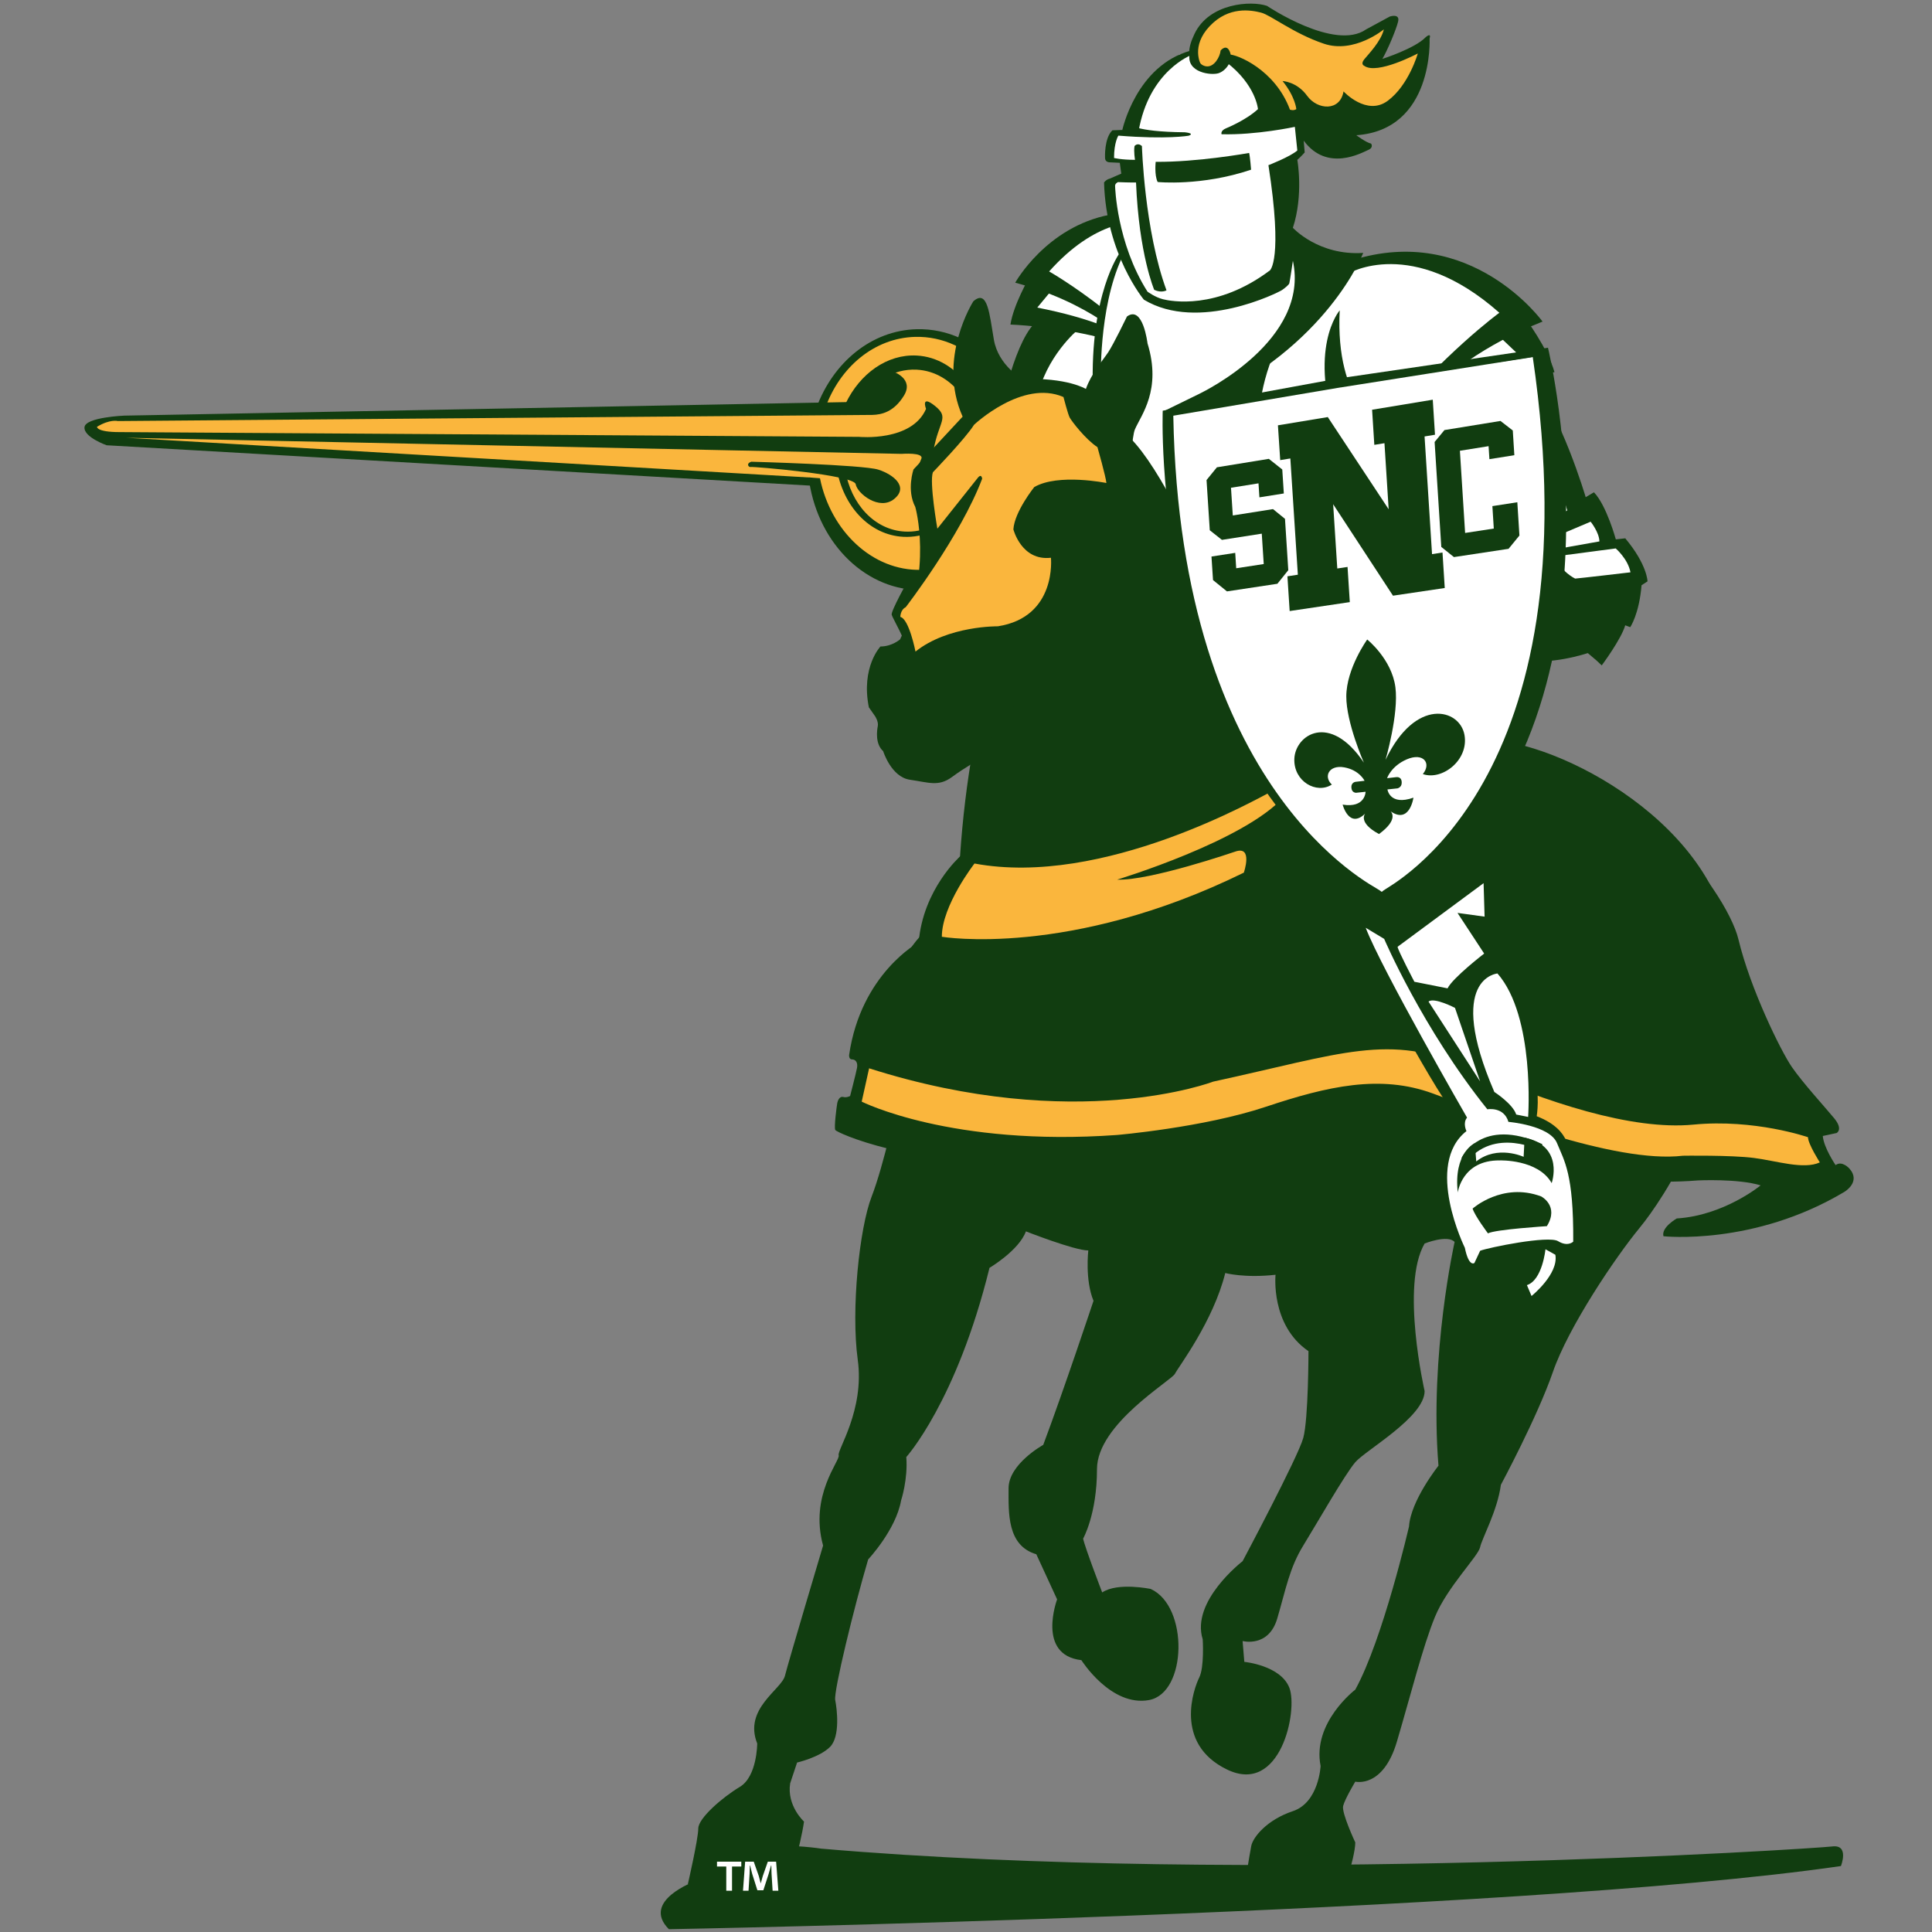 <?xml version="1.0" encoding="UTF-8"?>
<svg width="200px" height="200px" viewBox="0 0 200 200" version="1.1" xmlns="http://www.w3.org/2000/svg" xmlns:xlink="http://www.w3.org/1999/xlink">
    <rect x="0" y="0" width="200" height="200" fill="#808080" stroke="none"/>
    <!-- Generator: Sketch 54.1 (76490) - https://sketchapp.com -->
    <title>st-norbert</title>
    <desc>Created with Sketch.</desc>
    <g id="st-norbert" stroke="none" stroke-width="1" fill="none" fill-rule="evenodd">
        <g id="st-norbert_BGL" transform="translate(0, -0)">
            <g id="st-norbert" transform="translate(8, 0)">
                <g id="g10" transform="translate(92.164, 99.957) scale(-1, 1) rotate(-180) translate(-92.164, -99.957) translate(0.248, 0.204)" fill-rule="nonzero">
                    <g id="g12" transform="translate(0.447, 0)">
                        <path d="M113.441,194.072 C113.441,194.072 109.553,191.36 108.589,187.286 L107.887,186.272 L106.461,185.666 L106.229,183.299 L107.351,182.983 L107.737,181.742 L106.207,180.563 L106.289,176.965 C106.289,176.965 98.949,174.92 97.473,168.136 L100.582,166.388 L98.367,159.99 L103.989,158.61 C103.989,158.61 108.846,153.08 112.082,148.219 L112.765,156.676 L118.555,158.116 C118.555,158.116 126.647,166.473 127.243,173.382 L124.093,175.515 L125.115,183.192 L125.967,184.131 L125.348,187.201 C125.348,187.201 120.252,196.08 113.441,194.072" id="path14" fill="#FFFFFF"></path>
                        <path d="M63.249,4.959 C63.249,4.959 57.622,2.93 60.548,0 C60.548,0 147.66,1.577 181.876,6.537 C181.876,6.537 182.776,8.79 180.976,8.566 C179.174,8.341 120.649,4.509 76.304,8.341 C76.304,8.341 65.05,10.144 63.249,4.959" id="path16" fill="#113D10"></path>
                        <path d="M76.562,158.142 C76.562,158.142 79.122,165.527 86.878,165.199 C86.878,165.199 94.436,164.953 97.526,155.097 C97.526,155.097 99.047,141.366 86.537,139.658 C86.537,139.658 78.111,139.358 75.597,149.665 L2.718,154.02 C2.718,154.02 -1.14,155.317 1.587,156.083 C1.587,156.083 4.615,156.594 6.287,156.375 L76.485,157.269 L76.562,158.142" id="path18" fill="#FAB63D"></path>
                        <path d="M76.188,150.204 C77.295,144.734 81.626,140.593 86.651,140.72 C92.392,140.864 96.912,146.38 96.744,153.039 C96.578,159.698 91.786,164.981 86.046,164.837 C81.812,164.73 78.244,161.704 76.727,157.451 L75.813,157.481 C77.535,162.179 81.503,165.512 86.204,165.63 C92.632,165.792 97.996,159.878 98.182,152.421 C98.37,144.965 93.309,138.79 86.881,138.627 C81.054,138.481 76.101,143.327 75.087,149.787 L75.084,150.283 L76.188,150.204" id="path20" fill="#113D10"></path>
                        <path d="M78.798,151.086 C79.368,147.547 81.828,144.847 84.97,144.682 C88.775,144.478 92.137,148.066 92.479,152.696 C92.821,157.322 90.016,161.239 86.211,161.441 C83.759,161.571 81.492,160.128 80.097,157.847 L78.847,157.943 C80.324,161.031 83.134,163.066 86.201,162.904 C90.461,162.677 93.603,158.293 93.218,153.111 C92.835,147.929 89.07,143.912 84.812,144.139 C81.318,144.324 78.573,147.308 77.915,151.234 L78.798,151.086" id="path22" fill="#113D10"></path>
                        <path d="M83.808,161.223 C83.808,161.223 85.934,160.491 84.891,158.773 C83.845,157.057 82.561,156.782 81.609,156.758 L3.504,156.123 C3.504,156.123 2.682,156.344 1.344,155.525 C1.344,155.525 1.288,154.98 3.669,154.98 L80.238,154.487 C80.238,154.487 85.69,153.961 87.168,157.381 C87.168,157.381 86.577,158.911 88.103,157.681 C89.63,156.45 88.476,156.118 87.939,153.083 C87.404,150.05 88.326,149.194 87.149,150.07 C85.969,150.947 86.43,151.563 86.686,152.234 C86.941,152.905 84.634,152.726 84.634,152.726 L4.363,154.393 L75.392,150.263 L75.412,149.426 L2.343,153.617 C2.343,153.617 -0.058,154.463 0.053,155.492 C0.162,156.522 4.17,156.684 4.17,156.684 L79.877,158.103 C79.877,158.103 80.1,159.982 83.808,161.223" id="path24" fill="#113D10"></path>
                        <path d="M69.085,151.912 C69.085,151.912 80.651,151.599 82.227,151.093 C83.803,150.59 85.401,149.301 83.867,148.055 C82.335,146.809 80.046,148.624 79.886,149.586 C79.726,150.548 69.232,151.432 69.031,151.367 C68.828,151.301 68.478,151.716 69.085,151.912" id="path26" fill="#113D10"></path>
                        <path d="M143.824,70.047 C143.824,70.047 143.937,64.709 150.167,65.752 C156.399,66.796 150.167,65.752 150.167,65.752 L150.623,71.799 C150.623,71.799 144.927,71.852 143.824,70.047" id="path28" fill="#113B18"></path>
                        <path d="M105.203,166.093 C103.6,166.7 101.479,167.32 98.683,167.869 L100.129,169.614 L97.856,170.991 C97.856,170.991 96.22,168.179 95.906,166.112 C95.906,166.112 100.325,165.968 105.088,164.794" id="path30" fill="#113D10"></path>
                        <path d="M105.265,166.582 C103.059,168.018 100.137,169.46 96.399,170.445 C96.399,170.445 99.597,176.215 106.192,177.481 L106.389,176.253 C104.489,175.595 102.254,174.24 99.912,171.608 C99.912,171.608 102.251,170.298 105.523,167.747" id="path32" fill="#113D10"></path>
                        <path d="M96.212,154.464 L96.526,156.398 C96.647,157.73 97.252,157.071 97.252,157.071 C98.465,155.283 98.636,158.348 98.636,158.348 C99.526,162.817 102.892,165.578 102.892,165.578 C102.489,165.973 100.138,168.681 97.971,165.732 C95.803,162.782 94.541,155.382 94.541,155.382" id="path34" fill="#113D10"></path>
                        <path d="M98.739,152.025 L94.372,153.289 C94.372,153.289 93.761,152.318 93.836,151.559 L98.116,151.312 C98.116,151.312 98.173,151.463 98.739,152.025" id="path36" fill="#FFFFFF"></path>
                        <path d="M97.637,150.749 L92.547,150.811 C92.547,150.811 91.624,149.805 91.554,148.674 C91.554,148.674 95.852,148.681 96.227,148.702 C96.227,148.702 97.404,149.437 97.637,150.749" id="path38" fill="#FFFFFF"></path>
                        <path d="M90.687,111.054 C90.687,111.054 87.637,106.741 86.739,102.968 C86.739,102.968 80.1,96.679 84.227,85.717 C84.227,85.717 82.792,79.068 81.535,75.834 C80.279,72.598 79.382,64.152 80.1,58.942 C80.817,53.731 77.946,49.597 78.125,49.059 C78.305,48.519 75.075,44.925 76.511,39.714 C76.511,39.714 72.921,27.674 72.563,26.237 C72.203,24.798 68.256,22.822 69.691,19.227 C69.691,19.227 69.691,15.814 67.896,14.736 C66.102,13.658 63.59,11.5 63.59,10.422 C63.59,9.344 62.513,4.673 62.513,4.673 C62.513,4.673 68.615,3.415 72.922,4.493 C72.922,4.493 74.177,8.625 74.537,11.141 C74.537,11.141 72.742,12.76 73.101,15.095 L73.818,17.252 C73.818,17.252 76.152,17.79 77.228,18.869 C78.305,19.947 77.946,22.822 77.767,23.72 C77.587,24.619 79.741,33.424 81.176,38.277 C81.176,38.277 84.048,41.332 84.586,44.386 C84.586,44.386 85.304,46.542 85.124,48.878 C85.124,48.878 90.328,54.628 93.738,68.465 C93.738,68.465 96.788,70.263 97.507,72.239 C97.507,72.239 102.531,70.263 103.966,70.263 C103.966,70.263 103.608,67.208 104.505,65.051 C104.505,65.051 101.454,55.887 99.302,50.137 C99.302,50.137 95.712,48.16 95.712,45.644 C95.712,43.128 95.533,39.714 98.583,38.815 L100.737,34.143 C100.737,34.143 98.583,28.393 103.249,27.852 C103.249,27.852 106.299,23.003 110.248,23.72 C114.195,24.439 114.375,33.425 110.428,35.221 C110.428,35.221 107.018,35.94 105.403,34.862 C105.403,34.862 103.608,39.535 103.429,40.433 C103.429,40.433 104.864,42.95 104.864,47.62 C104.864,52.293 112.58,56.786 112.94,57.505 C113.299,58.222 116.887,62.894 118.144,67.928 C118.144,67.928 120.117,67.387 123.349,67.747 C123.349,67.747 122.809,62.536 126.757,59.84 C126.757,59.84 126.757,52.831 126.219,50.856 C125.68,48.878 119.938,38.096 119.938,38.096 C119.938,38.096 114.555,33.964 115.81,30.009 C115.81,30.009 115.99,27.135 115.451,26.056 C114.913,24.979 112.76,19.227 118.324,16.532 C123.886,13.837 125.68,22.642 124.784,24.979 C123.886,27.315 120.117,27.674 120.117,27.674 L119.938,29.831 C119.938,29.831 122.63,29.112 123.527,32.166 C124.425,35.221 124.784,37.377 126.219,39.714 C127.655,42.05 130.525,47.081 131.603,48.34 C132.679,49.597 138.781,53.012 138.781,55.708 C138.781,55.708 136.268,66.668 138.781,70.982 C138.781,70.982 141.157,71.936 141.887,71.143 C141.887,71.143 139.27,59.5 140.216,47.981 C140.216,47.981 137.345,44.386 137.165,41.691 C137.165,41.691 134.473,30.01 131.603,24.798 C131.603,24.798 127.116,21.385 128.014,16.892 C128.014,16.892 127.834,13.118 125.142,12.22 C122.45,11.322 121.016,9.524 120.836,8.625 C120.656,7.727 120.117,4.313 120.117,4.313 C120.117,4.313 121.015,1.797 129.988,2.696 C129.988,2.696 131.603,7.368 131.603,8.984 C131.603,8.984 130.167,12.041 130.347,12.76 C130.525,13.479 131.603,15.275 131.603,15.275 C131.603,15.275 134.473,14.555 135.909,19.409 C137.345,24.26 138.601,29.291 139.857,32.346 C141.113,35.401 144.343,38.636 144.523,39.535 C144.702,40.433 146.318,43.308 146.676,46.004 C146.676,46.004 150.445,53.012 152.06,57.684 C153.674,62.357 158.521,69.543 161.033,72.598 C163.545,75.653 170.365,85.896 170.544,99.554 C170.724,113.211 153.855,122.556 145.779,123.094 C145.779,123.094 132.679,125.25 122.809,124.352 C122.809,124.352 112.939,151.846 107.197,155.26 C107.197,155.26 92.841,143.041 90.687,111.054" id="path40" fill="#113D10"></path>
                        <path d="M90.694,111.054 C90.694,111.054 86.866,107.679 86.406,102.158 C86.406,102.158 80.432,98.936 79.206,90.499 C79.206,90.499 79.155,90.04 79.513,90.04 C79.87,90.04 80.126,89.733 80.024,89.169 C79.921,88.608 79.309,86.255 79.309,86.255 C79.309,86.255 78.95,86.052 78.594,86.153 C78.237,86.255 78.032,85.795 77.981,85.539 C77.93,85.284 77.623,82.983 77.776,82.728 C77.93,82.472 85.283,78.995 99.324,79.097 C113.366,79.2 122.045,81.603 123.475,82.012 C124.906,82.42 130.879,86.205 140.53,82.881 C150.18,79.557 157.584,76.745 167.082,77.513 C167.082,77.513 171.217,77.717 173.566,77.001 C173.566,77.001 169.787,73.882 164.885,73.576 C164.885,73.576 163.252,72.655 163.507,71.735 C163.507,71.735 172.851,70.711 182.247,76.336 C182.247,76.336 183.983,77.359 182.757,78.739 C182.757,78.739 181.99,79.609 181.327,79.097 C181.327,79.097 180.101,80.887 180,82.114 L181.429,82.42 C181.429,82.42 182.144,82.779 181.174,83.954 C180.203,85.131 177.905,87.636 176.784,89.273 C175.659,90.909 172.494,97.351 171.268,102.465 C170.043,107.577 159.013,122.712 142.368,123.478 C142.368,123.478 128.631,124.552 121.995,124.348 C121.995,124.348 108.669,113.303 90.694,111.054" id="path42" fill="#113D10"></path>
                        <path d="M92.184,110.319 C92.184,110.319 88.804,105.986 88.804,102.736 C88.804,102.736 101.981,100.501 120.066,109.374 C120.066,109.374 121.055,112.224 119.161,111.548 C119.161,111.548 110.334,108.515 106.955,108.651 C106.955,108.651 120.168,112.648 124.225,117.252 C124.225,117.252 124.763,118.699 123.141,117.887 C121.518,117.074 105.508,107.836 92.184,110.319" id="path44" fill="#FAB63D"></path>
                        <path d="M81.274,89.119 L80.509,85.668 C80.509,85.668 89.776,80.989 106.933,82.217 C106.933,82.217 115.893,82.983 122.327,85.131 C128.761,87.278 134.198,88.506 139.636,86.512 C145.074,84.517 158.401,79.225 165.525,80.069 C165.525,80.069 170.501,80.146 172.876,79.839 C175.251,79.532 178.008,78.611 179.693,79.378 C179.693,79.378 178.468,81.296 178.468,81.986 C178.468,81.986 172.953,83.904 166.596,83.29 C160.239,82.676 151.355,85.591 143.236,89.194 C135.118,92.8 130.292,90.653 116.889,87.739 C116.889,87.739 102.72,82.292 81.274,89.119" id="path46" fill="#FAB63D"></path>
                        <path d="M137.313,91.762 C137.313,91.762 140.966,85.218 141.831,84.544 C142.696,83.871 149.999,80.983 149.999,80.983 L153.653,80.213 C153.653,80.213 154.133,82.715 150.385,84.158 C150.385,84.158 150.769,86.469 150.096,88.491 C149.423,90.512 137.313,91.762 137.313,91.762" id="path48" fill="#113D10"></path>
                        <path d="M150.077,162.44 L147.072,165.775 C144.633,165.508 138.102,158.312 138.102,158.312 L150.077,162.44" id="path50" fill="#FFFFFF"></path>
                        <path d="M133.993,153.649 L136.062,156.602 L144.262,160.064 L151.987,154.304 L154.548,145.994 C154.548,145.994 156.228,139.898 152.787,134.399 C152.787,134.399 144.733,115.095 140.777,121.847 L142.98,137.124 L142.896,142.401 C142.896,142.401 133.529,151.863 133.993,153.649" id="path52" fill="#FFFFFF"></path>
                        <path d="M121.719,163.288 C121.719,163.288 118.57,153.608 121.904,147.282 C121.904,147.282 129.483,154.145 131.758,154.477 L134.483,154.447 C134.483,154.447 143.726,164.961 147.65,166.797 C147.65,166.797 144.682,175.062 131.293,172.269 L129.783,173.26 L122.308,163.93" id="path54" fill="#FFFFFF"></path>
                        <path d="M149.126,166.876 C149.126,166.876 151.539,163.671 152.224,161.186 C152.224,161.186 142.487,159.703 135.436,155.543 C135.436,155.543 136.935,159.176 148.568,162.932 L146.541,164.857 L149.126,166.876" id="path56" fill="#113D10"></path>
                        <path d="M156.565,131.346 L157.116,130.829 C157.116,130.829 159.129,133.528 159.549,134.979 L160.065,134.786 C160.065,134.786 160.99,136.127 161.239,139.128 L161.856,139.527 C161.856,139.527 161.831,141.258 159.552,143.983 L158.574,143.875 C158.574,143.875 157.61,147.404 156.309,148.748 L155.456,148.242 C155.456,148.242 152.833,157.123 149.75,160.419 C146.667,163.715 144.181,160.054 143.745,159.511 C143.745,159.511 148.27,156.621 150.009,151.278 C150.009,151.278 150.665,147.55 151.891,149.915 C151.891,149.915 152.536,150.812 152.877,149.197 L153.544,146.874 L151.16,145.291 C151.16,145.291 146.257,141.679 144.472,142.327 C144.472,142.327 141.307,144.869 140.185,146.069 C139.064,147.267 138.342,148.592 138.099,150.053 C137.857,151.512 135.178,153.366 134.672,153.475 C134.672,153.475 138.812,161.613 150.99,166.42 C150.99,166.42 143.597,176.678 131.24,172.758 L129.783,173.26 L129.583,172.825 C129.583,172.825 131.049,172.243 130.894,171.399 C130.894,171.399 137.474,175.344 146.518,167.333 C146.518,167.333 140.634,163.052 134.457,155.435 C134.457,155.435 129.49,157.863 129.992,167.583 C129.992,167.583 126.545,163.653 129.883,154.271 C129.883,154.271 125.924,152.762 122.178,148.551 C122.178,148.551 119.763,157.043 124.02,164.863 L120.059,161.867 C120.059,161.867 118.178,151.168 121.875,146.04 C121.875,146.04 123.636,149.537 131.62,153.471 C131.62,153.471 134.587,150.492 135.437,149.512 C136.285,148.532 139.302,143.576 140.469,142.713 L141.304,141.895 C141.304,141.895 140.66,141.742 140.649,141.08 L140.952,137.561 C140.952,137.561 140.978,136.573 141.711,136.654 C141.711,136.654 140.161,128.223 140.396,121.557 C140.396,121.557 141.038,120.966 141.165,122.055 C141.165,122.055 141.871,128.41 142.383,130.531 C142.892,132.653 143.657,135.463 143.658,136.207 L145.117,136.449 C145.117,136.449 146.607,134.134 149.551,134.375 C149.551,134.375 150.809,134.184 152.096,135.233 L153.019,134.344" id="path58" fill="#113D10"></path>
                        <path d="M150.803,143.517 L155.967,145.704 C155.967,145.704 156.858,144.603 156.875,143.663 L151.671,142.736 C151.671,142.736 151.578,142.912 150.803,143.517" id="path60" fill="#FFFFFF"></path>
                        <path d="M152.338,142.117 L158.564,142.936 C158.564,142.936 159.839,141.837 160.09,140.464 C160.09,140.464 154.826,139.845 154.363,139.815 C154.363,139.815 152.814,140.545 152.338,142.117" id="path62" fill="#FFFFFF"></path>
                        <path d="M156.249,132.293 C156.249,132.293 152.98,131.067 149.917,131.271 L150.53,136.793 C150.53,136.793 155.226,136.589 156.249,132.293" id="path64" fill="#113D10"></path>
                        <path d="M144.886,108.286 L144.989,104.821 L142.184,105.205 L144.945,100.998 C144.945,100.998 141.678,98.479 141.157,97.397 L137.722,98.078 C137.722,98.078 136.032,101.294 135.981,101.698 L144.886,108.286" id="path66" fill="#FFFFFF"></path>
                        <path d="M143.112,82.62 C143.112,82.62 142.699,83.455 143.174,84.014 C143.174,84.014 134.323,99.37 132.683,103.667 L134.594,102.517 C134.594,102.517 138.537,93.281 145.273,84.876 C145.273,84.876 146.981,85.186 147.457,83.575 C147.457,83.575 151.733,83.22 152.487,81.372 C153.241,79.521 154.212,78.21 154.165,71.174 C154.165,71.174 153.602,70.607 152.6,71.223 C151.597,71.837 145.371,70.56 144.529,70.232 L143.937,68.969 C143.937,68.969 143.367,68.489 142.945,70.54 C142.945,70.54 138.706,79.143 143.112,82.62" id="path68" fill="#FFFFFF"></path>
                        <path d="M143.749,74.596 C143.749,74.596 146.824,77.36 150.844,75.858 C150.844,75.858 152.742,74.88 151.436,72.779 C151.436,72.779 146.088,72.439 145.338,72.033 C145.338,72.033 143.983,73.833 143.749,74.596" id="path70" fill="#113D10"></path>
                        <path d="M142.215,76.267 C142.215,76.267 142.642,79.618 146.546,79.584 C146.546,79.584 150.521,79.727 151.934,77.234 C151.934,77.234 153.28,81.06 149.135,81.944 L149.03,79.955 C149.03,79.955 146.33,81.215 144.126,79.479 L143.977,81.375 C143.977,81.375 141.749,80.369 142.215,76.267" id="path72" fill="#113D10"></path>
                        <path d="M142.599,79.828 C142.599,79.828 144.597,84.181 150.961,81.271 L150.879,80.552 C150.879,80.552 145.935,83.202 142.983,79.25 L142.599,79.828" id="path74" fill="#113D10"></path>
                        <path d="M139.186,96.025 L144.523,87.769 L141.925,95.374 C141.925,95.374 139.753,96.504 139.186,96.025" id="path76" fill="#FFFFFF"></path>
                        <path d="M145.998,86.67 C145.998,86.67 147.917,85.433 148.264,84.333 L149.497,84.085 C149.497,84.085 150.231,94.473 146.323,98.936 C146.323,98.936 140.894,98.505 145.998,86.67" id="path78" fill="#FFFFFF"></path>
                        <path d="M149.372,66.675 L149.848,65.549 C149.848,65.549 152.669,67.809 152.317,69.817 L151.291,70.386 C151.291,70.386 150.976,67.191 149.372,66.675" id="path80" fill="#FFFFFF"></path>
                        <path d="M112.188,156.912 C112.188,156.912 110.181,122.505 134.386,106.75 C134.386,106.75 158.445,119.602 150.759,162.889 L112.188,156.912" id="path82" fill="#FFFFFF"></path>
                        <path d="M111.671,157.195 C111.671,157.195 110.245,122.093 133.309,106.973 C133.309,106.973 134.211,106.337 134.771,106.652 C135.333,106.969 134.692,107.093 134.077,107.576 C133.463,108.056 113.474,117.612 112.765,156.676 L130.263,159.637 L130.159,160.589 L111.671,157.195" id="path84" fill="#113D10"></path>
                        <path d="M151.551,163.713 C151.551,163.713 161.219,124.037 136.777,106.87 C136.777,106.87 134.619,106.306 134.005,106.639 C133.395,106.969 134.011,107.077 134.547,107.545 C135.087,108.016 156.442,118.635 149.977,162.743 L130.153,159.613 L130.063,160.561 L151.551,163.713" id="path86" fill="#113D10"></path>
                        <path d="M134.059,113.371 C136.2,114.934 135.254,115.724 135.254,115.724 C137.234,114.355 137.624,117.136 137.624,117.136 C135.163,116.269 134.932,117.988 134.932,117.988 L135.968,118.098 C135.968,118.098 136.404,118.188 136.409,118.665 C136.431,119.349 135.858,119.262 135.858,119.262 L134.895,119.151 C134.895,119.151 135.299,120.397 136.939,121.104 C138.64,121.837 139.517,120.712 138.597,119.578 C140.588,118.881 143.37,121.019 142.908,123.626 C142.427,126.352 137.836,127.574 134.735,121.049 C134.735,121.049 136.12,125.794 135.756,128.57 C135.376,131.484 132.838,133.509 132.838,133.509 L132.838,133.509 C132.838,133.509 130.686,130.515 130.673,127.632 C130.661,124.902 132.493,120.759 132.493,120.759 C128.954,126.025 125.387,123.626 125.295,121.156 C125.207,118.813 127.594,117.47 129.177,118.492 C128.28,119.334 128.893,120.554 130.455,120.275 C132.038,119.992 132.565,118.883 132.565,118.883 L131.651,118.778 C131.651,118.778 131.114,118.736 131.211,118.092 C131.272,117.64 131.682,117.642 131.682,117.642 L132.67,117.746 C132.67,117.746 132.65,116.034 130.294,116.416 C130.294,116.416 130.953,113.865 132.629,115.489 C132.629,115.489 131.824,114.571 134.059,113.371 L134.059,113.371" id="path88" fill="#113D10"></path>
                        <path d="M92.066,168.521 C92.066,168.521 88.275,162.596 90.956,156.579 L85.872,151.116 C85.872,151.116 85.131,148.987 86.056,147.229 C86.056,147.229 87.906,140.748 84.485,133.526 C84.485,133.526 83.652,132.786 82.45,132.786 C82.45,132.786 80.416,130.656 81.248,126.49 L81.896,125.564 C81.896,125.564 82.266,125.009 82.174,124.545 C82.081,124.082 81.896,122.694 82.728,121.954 C82.728,121.954 83.56,119.269 85.502,118.991 C87.443,118.714 88.461,118.25 89.847,119.269 C91.233,120.287 92.436,120.935 92.436,120.935 L95.21,125.379 C95.21,125.379 97.705,128.434 99.185,128.619 C100.664,128.805 108.06,128.897 108.152,142.876 C108.152,142.876 108.152,153.801 108.8,155.282 C109.447,156.764 111.574,159.356 110.094,164.171 C110.094,164.171 109.631,168.151 107.968,166.947 C107.968,166.947 106.581,164.077 106.026,163.244 C105.471,162.411 104.269,161.022 103.715,159.448 C103.715,159.448 101.773,160.652 97.151,160.467 C97.151,160.467 94.655,161.855 94.192,164.54 C93.73,167.225 93.545,169.818 92.066,168.521" id="path90" fill="#113D10"></path>
                        <path d="M107.197,173.495 C107.197,173.495 104.119,169.309 104.441,159.372 L105.268,160.154 C105.268,160.154 104.993,167.699 107.427,172.989 L107.197,173.495" id="path92" fill="#113D10"></path>
                        <path d="M114.606,194.48 C114.606,194.48 115.378,199.916 122.446,198.915 C122.446,198.915 126.853,195.534 130.749,195.439 C130.749,195.439 134.361,196.772 135.027,197.247 C135.027,197.247 134.457,194.107 133.506,193.251 C133.506,193.251 136.737,193.44 138.544,194.964 C138.544,194.964 139.208,187.635 129.989,186.778 L123.241,188.111 C123.241,188.111 122.047,192.976 118.273,193.257 C118.273,193.257 115.476,190.855 114.606,194.48" id="path94" fill="#FAB63D"></path>
                        <path d="M107.479,186.221 C107.479,186.221 108.906,192.95 114.606,194.48 L114.656,194.021 C114.656,194.021 110.233,192.402 109.164,186.08 L107.479,186.221" id="path96" fill="#113D10"></path>
                        <path d="M108.192,186.885 C108.192,186.885 108.651,186.069 113.945,186.017 C113.945,186.017 115.064,185.916 114.351,185.661 C114.351,185.661 112.117,185.262 107.077,185.67 C107.077,185.67 106.63,184.988 106.63,183.357 C106.63,183.357 107.378,183.163 108.802,183.163 C108.802,183.163 108.651,184.029 108.752,184.59 C108.752,184.59 109.057,184.997 109.516,184.59 C109.516,184.59 109.77,175.874 112.061,169.655 C112.061,169.655 111.552,169.348 110.789,169.705 C110.789,169.705 109.211,173.376 108.906,180.818 C108.906,180.818 108.313,180.806 107.039,180.857 C107.039,180.857 106.691,180.715 106.741,180.409 C106.741,180.409 106.888,174.561 110.095,169.516 C110.095,169.516 110.882,168.935 111.697,168.732 C112.512,168.527 117.266,167.588 122.762,171.716 C122.762,171.716 124.142,172.772 122.613,182.611 C122.613,182.611 124.839,183.469 125.603,184.131 L125.348,186.578 C125.348,186.578 121.327,185.712 117.762,185.814 C117.762,185.814 117.61,186.171 118.22,186.426 C118.22,186.426 120.257,187.241 121.53,188.413 C121.53,188.413 121.327,190.912 118.273,193.257 C118.273,193.257 117.61,194.021 118.475,194.072 C119.341,194.123 123.311,192.491 124.839,188.362 C124.839,188.362 125.195,188.21 125.5,188.413 C125.5,188.413 125.399,189.688 124.076,191.319 C124.076,191.319 125.552,191.268 126.621,189.79 C127.689,188.312 130.031,188.158 130.387,190.248 C130.387,190.248 132.78,187.649 134.969,189.28 C137.158,190.912 138.075,194.174 138.075,194.174 C138.075,194.174 133.849,191.931 132.526,192.899 C132.526,192.899 132.118,193.052 132.526,193.562 C132.933,194.072 134.256,195.398 134.561,196.671 C134.561,196.671 131.495,194.118 128.34,195.189 C125.182,196.259 122.863,198.15 121.845,198.406 C120.827,198.66 118.526,199.102 116.541,197.012 C114.556,194.922 115.609,193.057 115.609,193.057 C115.609,193.057 113.411,192.983 114.964,196.214 C116.495,199.404 120.836,199.662 122.465,199.101 C122.465,199.101 129.472,194.378 132.729,196.671 L135.173,197.997 C135.173,197.997 136.241,198.354 136.039,197.487 C135.834,196.621 134.918,194.48 134.409,193.613 C134.409,193.613 137.769,194.684 138.889,195.856 C138.889,195.856 139.5,196.416 139.296,195.704 C139.296,195.704 139.754,186.272 131.711,185.712 C131.711,185.712 132.729,184.947 133.238,184.846 C133.238,184.846 133.545,184.438 132.933,184.183 C132.322,183.927 128.708,181.837 126.264,185.151 L126.367,183.927 C126.367,183.927 125.907,183.417 125.603,183.163 C125.603,183.163 126.264,179.544 125.144,176.128 C125.144,176.128 127.791,173.222 132.424,173.529 C132.424,173.529 128.759,163.894 115.828,158.031 C115.828,158.031 111.87,156.221 111.87,157.189 C111.87,157.189 115.064,158.745 115.471,158.949 C115.878,159.153 126.925,164.506 125.144,172.712 C125.144,172.712 124.825,170.535 124.775,170.381 C124.724,170.228 124.392,169.948 124.035,169.693 C123.679,169.438 115.368,165.273 109.718,168.688 C109.718,168.688 105.799,173.376 105.596,180.818 C105.596,180.818 105.799,181.124 106.207,181.225 L107.378,181.735 L107.225,182.857 L106.157,182.908 C106.157,182.908 105.698,182.908 105.698,183.367 C105.698,183.367 105.596,185.406 106.461,186.221 L107.887,186.272 L108.192,186.885" id="path98" fill="#113D10"></path>
                        <path d="M110.941,182.959 C110.941,182.959 110.789,181.582 111.145,180.869 C111.145,180.869 115.676,180.41 120.817,182.144 C120.817,182.144 120.716,183.469 120.614,183.876 C120.614,183.876 115.217,182.908 110.941,182.959" id="path100" fill="#113D10"></path>
                        <path d="M117.661,194.48 C117.661,194.48 118.273,195.244 118.628,194.327 C118.984,193.409 118.22,192.39 117.458,192.134 C116.694,191.88 114.098,192.187 114.453,194.123 L115.116,194.072 C115.116,194.072 115.268,193.002 116.134,192.848 C117,192.696 117.61,193.868 117.661,194.48" id="path102" fill="#113D10"></path>
                        <polygon id="path104" fill="#113D10" points="114.495 157.624 120.568 161.558 120.389 158.339"></polygon>
                        <path d="M85.286,139.606 C85.286,139.606 83.519,136.442 83.612,136.072 C83.704,135.701 85.18,133.279 85.18,132.259 L87.786,138.122 L85.286,139.606" id="path106" fill="#113D10"></path>
                        <path d="M88.341,144.982 C88.341,144.982 87.495,149.817 87.879,150.823 C87.879,150.823 91.262,154.331 92.137,155.736 C92.137,155.736 97.136,160.464 101.395,158.61 C101.395,158.61 101.857,156.819 102.043,156.477 C102.228,156.136 103.642,154.256 104.913,153.419 C104.913,153.419 105.792,150.327 105.838,149.71 C105.838,149.71 100.862,150.73 98.371,149.29 C98.371,149.29 96.324,146.741 96.21,144.909 C96.21,144.909 97.04,141.618 100.098,141.972 C100.098,141.972 100.742,135.837 94.608,134.876 C94.608,134.876 89.435,134.95 86.076,132.259 C86.076,132.259 85.419,135.634 84.508,135.847 C84.508,135.847 84.495,136.568 85.067,136.856 C85.067,136.856 90.72,144.187 92.977,150.15 C92.977,150.15 92.92,150.826 92.421,150.113 L88.341,144.982" id="path108" fill="#FAB63D"></path>
                        <polyline id="path110" fill="#113D10" points="116.717 142.098 119.175 142.478 119.277 140.884 122.127 141.321 121.923 144.466 117.797 143.822 116.541 144.819 116.205 150.016 117.28 151.336 122.655 152.21 124.045 151.109 124.206 148.627 121.679 148.225 121.585 149.675 118.737 149.218 118.923 146.349 123.087 147.008 124.327 145.999 124.668 140.685 123.539 139.278 118.32 138.489 116.876 139.661 116.717 142.098"></polyline>
                        <polyline id="path112" fill="#113D10" points="145.796 147.317 148.378 147.718 148.595 144.273 147.471 142.897 141.816 142.041 140.507 143.092 139.816 153.956 140.834 155.19 146.635 156.133 147.908 155.147 148.069 152.589 145.488 152.177 145.403 153.523 142.433 153.047 142.973 144.539 145.942 144.994 145.796 147.317"></polyline>
                        <polyline id="path114" fill="#113D10" points="123.596 155.682 128.757 156.535 135.059 146.99 134.624 153.83 133.574 153.66 133.344 157.294 139.624 158.333 139.855 154.706 138.775 154.529 139.549 142.347 140.632 142.514 140.865 138.839 135.507 138.045 129.313 147.512 129.74 140.86 130.802 141.021 131.036 137.38 124.81 136.454 124.579 140.051 125.658 140.216 124.881 152.25 123.832 152.079 123.596 155.682"></polyline>
                        <path d="M68.044,6.988 L68.044,6.491 L67.084,6.491 L67.084,3.984 L66.489,3.984 L66.489,6.491 L65.529,6.491 L65.529,6.988 L68.044,6.988 Z M71.285,3.984 L71.175,5.751 C71.164,5.983 71.164,6.27 71.153,6.59 L71.119,6.59 C71.042,6.326 70.954,5.972 70.866,5.696 L70.326,4.029 L69.709,4.029 L69.168,5.74 C69.113,5.972 69.025,6.326 68.959,6.59 L68.925,6.59 C68.925,6.314 68.915,6.027 68.903,5.751 L68.793,3.984 L68.22,3.984 L68.441,6.988 L69.333,6.988 L69.851,5.519 C69.918,5.287 69.973,5.067 70.05,4.758 L70.061,4.758 C70.139,5.034 70.205,5.287 70.271,5.508 L70.789,6.988 L71.649,6.988 L71.88,3.984 L71.285,3.984 L71.285,3.984 Z" id="path116" fill="#FFFFFF"></path>
                    </g>
                </g>
            </g>
        </g>
    </g>
</svg>
